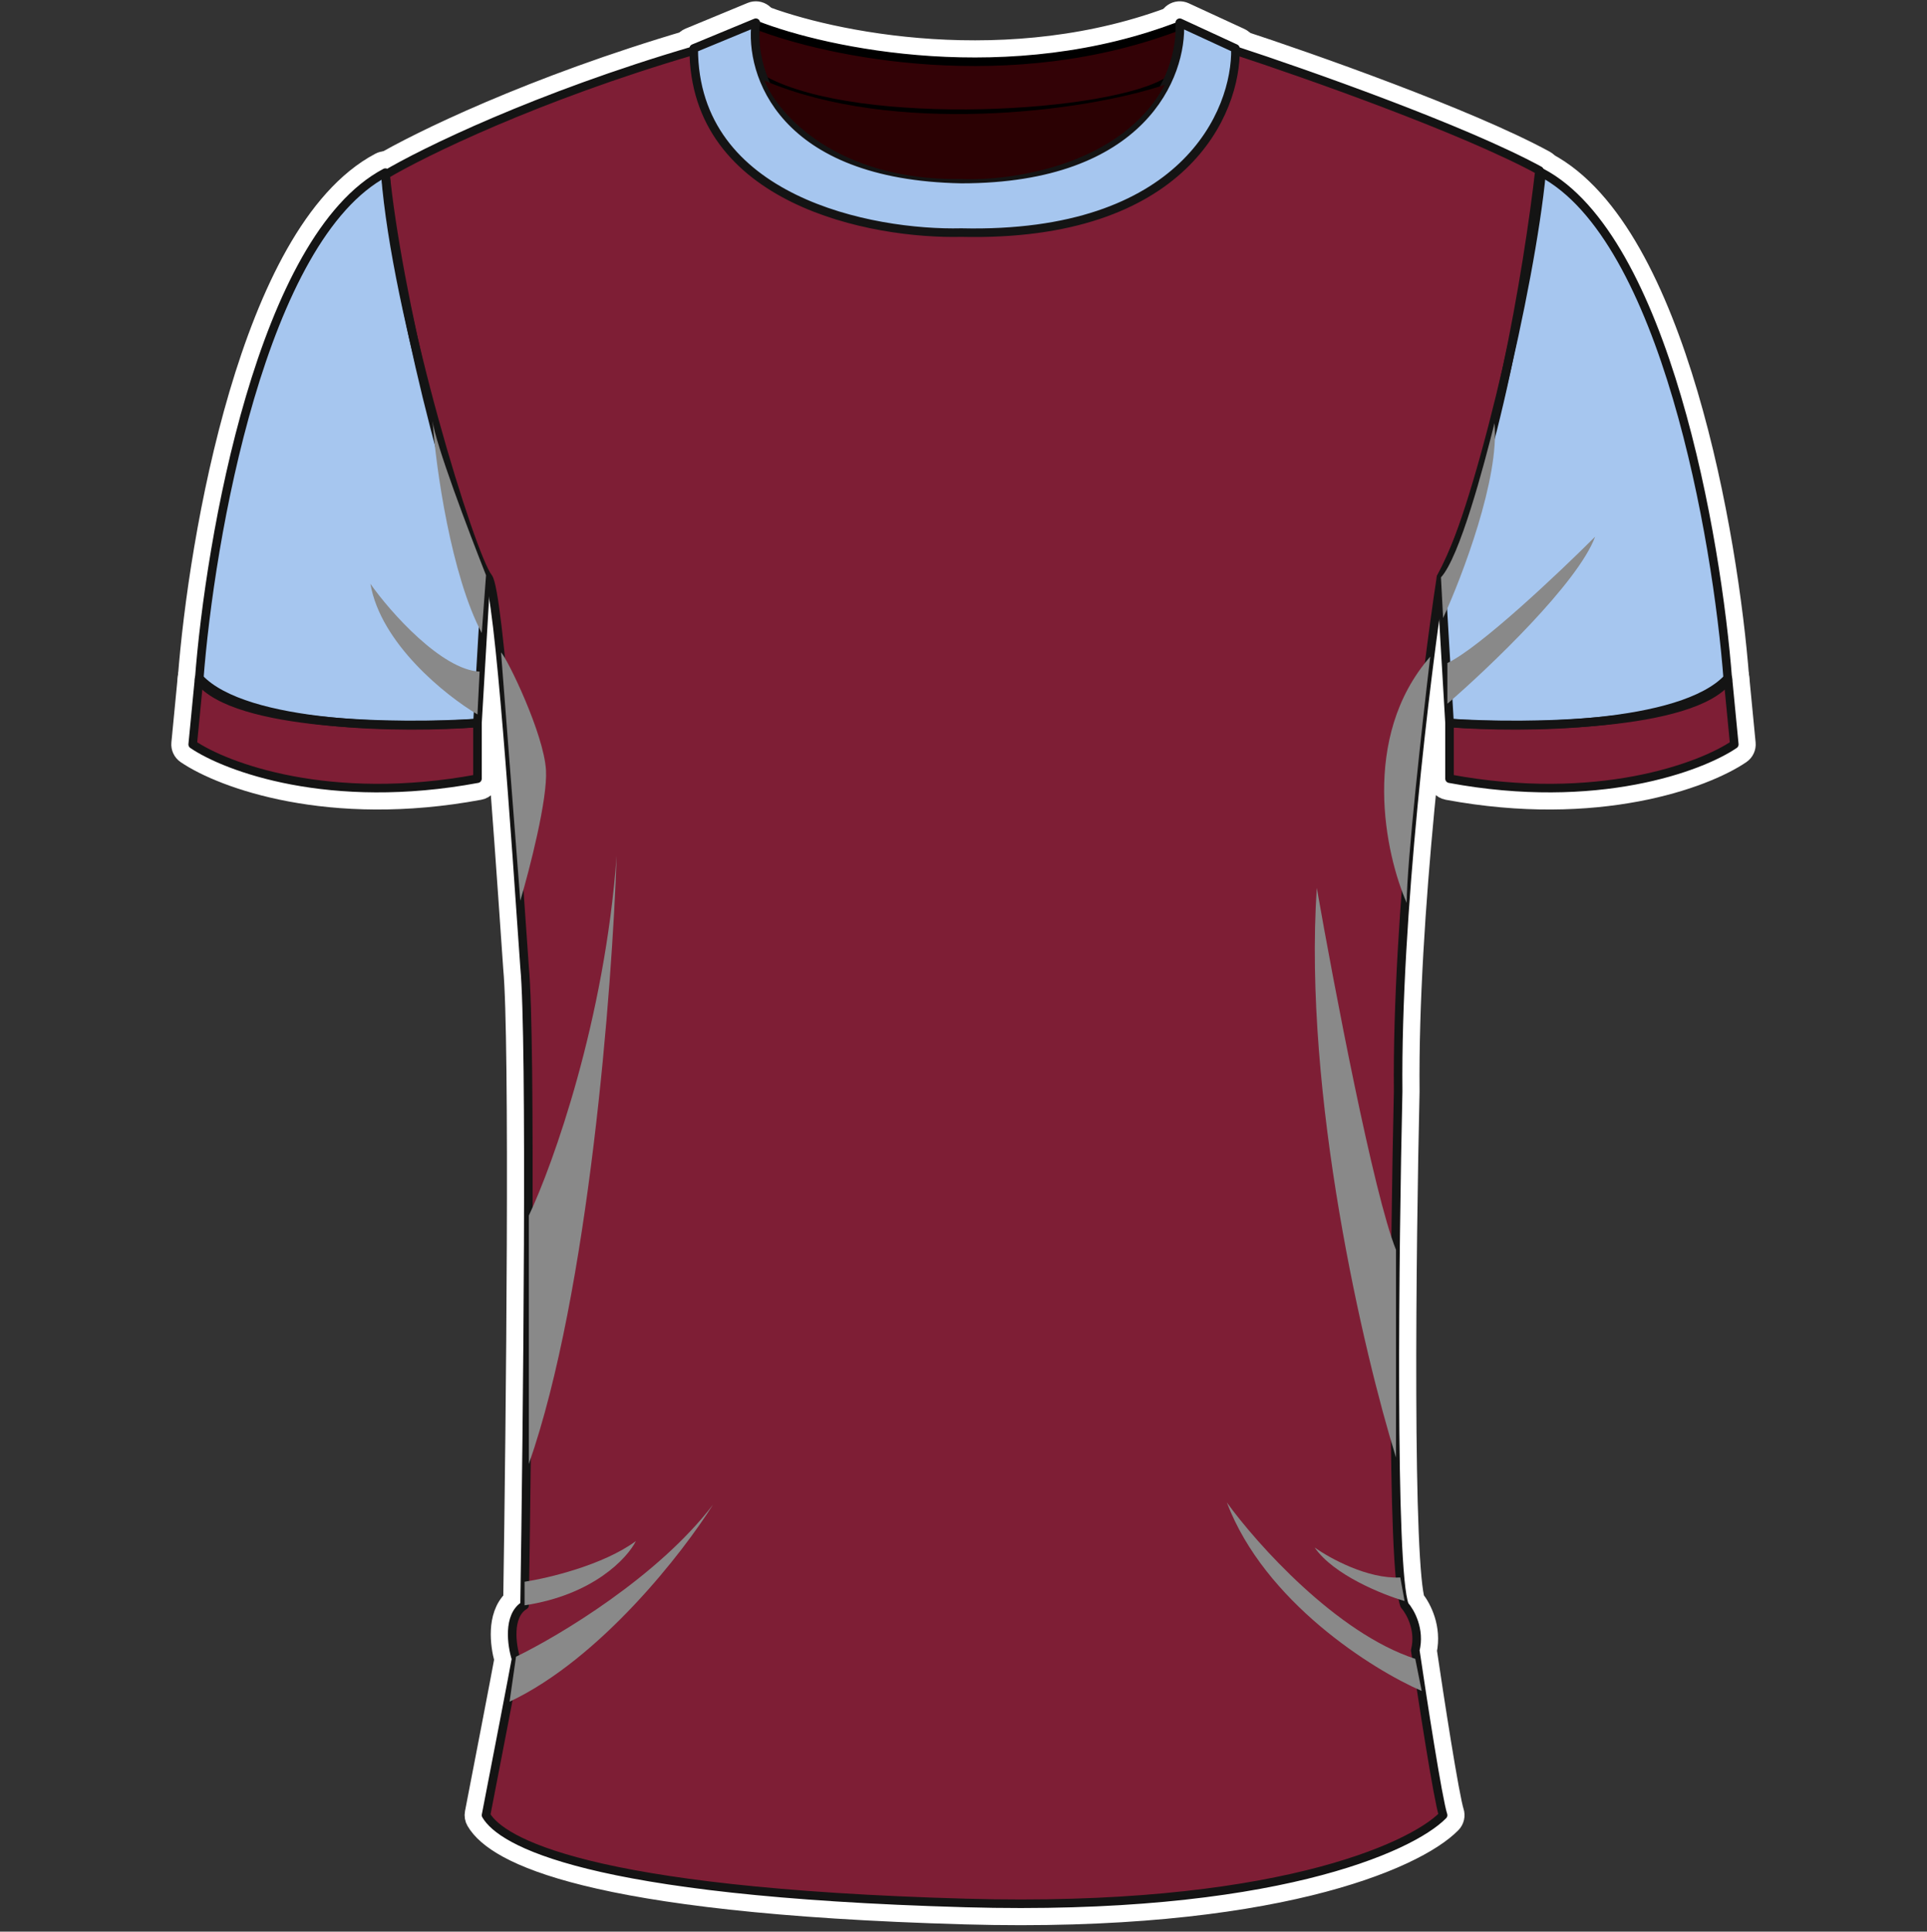 <svg width="450" height="451" viewBox="0 0 450 451" fill="none" xmlns="http://www.w3.org/2000/svg">
<rect x="0" y="0" width="450" height="451" fill="#333333" stroke="none"/>
<path d="M111.957 184.263C113.141 184.042 114 183.009 114 181.805V168.805C114 168.107 113.709 167.442 113.197 166.968C112.684 166.495 111.998 166.257 111.303 166.312C103.003 166.97 89.61 167.241 76.998 165.918C70.691 165.257 64.657 164.205 59.583 162.638C54.454 161.054 50.589 159.027 48.33 156.601C47.66 155.881 46.63 155.621 45.698 155.937C44.766 156.252 44.106 157.085 44.012 158.064L42.512 173.564C42.424 174.473 42.838 175.357 43.593 175.871C52.033 181.617 76.985 190.769 111.957 184.263Z" stroke="white" stroke-width="5" stroke-linejoin="round"/>
<path d="M338.043 184.263C336.859 184.042 336 183.009 336 181.805V168.805C336 168.107 336.291 167.442 336.803 166.968C337.316 166.495 338.002 166.257 338.697 166.312C346.997 166.97 360.39 167.241 373.002 165.918C379.309 165.257 385.343 164.205 390.417 162.638C395.546 161.054 399.411 159.027 401.67 156.601C402.34 155.881 403.371 155.621 404.302 155.937C405.234 156.252 405.894 157.085 405.988 158.064L407.488 173.564C407.576 174.473 407.162 175.357 406.407 175.871C397.967 181.617 373.015 190.769 338.043 184.263Z" stroke="white" stroke-width="5" stroke-linejoin="round"/>
<path d="M44.007 158.617C43.96 159.236 44.146 159.85 44.527 160.34C47.121 163.675 51.723 165.909 56.895 167.48C62.168 169.08 68.49 170.124 75.025 170.78C88.106 172.093 102.399 171.889 111.659 171.3C112.919 171.219 113.922 170.212 113.996 168.951L115.996 134.951C116.026 134.44 115.898 133.931 115.629 133.494C113.803 130.527 111.567 124.912 109.184 117.515C106.825 110.19 104.388 101.329 102.116 92.024C97.567 73.39 93.723 53.148 92.489 40.07C92.411 39.239 91.923 38.502 91.189 38.105C90.455 37.709 89.571 37.704 88.833 38.094C81.028 42.213 74.57 49.916 69.23 59.336C63.87 68.791 59.502 80.216 55.99 92.109C48.965 115.898 45.267 141.904 44.007 158.617Z" stroke="white" stroke-width="5" stroke-linejoin="round"/>
<path d="M405.993 158.617C406.04 159.236 405.854 159.85 405.473 160.34C402.879 163.675 398.277 165.909 393.104 167.48C387.832 169.08 381.51 170.124 374.975 170.78C361.894 172.093 347.601 171.889 338.341 171.3C337.081 171.219 336.078 170.212 336.004 168.951L334.004 134.951C333.974 134.44 334.102 133.931 334.371 133.494C336.197 130.527 338.433 124.912 340.816 117.515C343.175 110.19 345.612 101.329 347.884 92.024C352.433 73.39 356.277 53.148 357.511 40.07C357.589 39.239 358.077 38.502 358.811 38.105C359.545 37.709 360.429 37.704 361.167 38.094C368.973 42.213 375.43 49.916 380.77 59.336C386.13 68.791 390.498 80.216 394.01 92.109C401.035 115.898 404.733 141.904 405.993 158.617Z" stroke="white" stroke-width="5" stroke-linejoin="round"/>
<path d="M88.72 38.657C87.904 39.144 87.434 40.05 87.507 40.996C88.776 57.493 93.829 79.93 99.027 98.782C101.632 108.228 104.288 116.826 106.55 123.392C107.681 126.673 108.721 129.47 109.614 131.621C110.415 133.551 111.206 135.24 111.932 136.216C111.969 136.31 112.022 136.468 112.088 136.708C112.23 137.218 112.389 137.946 112.562 138.901C112.906 140.802 113.271 143.422 113.65 146.619C114.405 153.004 115.197 161.54 115.973 170.905C117.346 187.469 118.663 206.54 119.641 220.707C119.769 222.552 119.891 224.315 120.006 225.978C120.007 225.999 120.009 226.02 120.011 226.042C120.796 234.285 120.967 260.706 120.85 290.595C120.736 319.837 120.349 352.195 120.019 373.547C117.9 375.475 117.248 378.312 117.128 380.639C117 383.141 117.438 385.666 117.936 387.451C117.17 391.689 113.101 412.734 111.046 423.328C110.93 423.924 111.035 424.541 111.341 425.064C112.53 427.104 114.833 429.256 118.771 431.386C122.729 433.527 128.493 435.732 136.838 437.794C153.524 441.918 180.851 445.551 225.43 446.804C261.207 447.809 287.436 444.588 305.732 440.108C323.903 435.659 334.539 429.895 338.787 425.553C339.442 424.883 339.668 423.903 339.372 423.014C339.139 422.315 338.717 420.36 338.171 417.409C337.64 414.542 337.025 410.924 336.392 407.052C335.162 399.519 333.877 391.068 333.042 385.405C334.147 380.142 331.847 375.627 330.215 373.559C329.988 372.771 329.718 371.163 329.471 368.614C329.197 365.784 328.973 362.095 328.796 357.734C328.443 349.02 328.277 337.744 328.237 325.547C328.158 301.158 328.583 273.181 328.999 254.861C329 254.834 329 254.807 329 254.78C328.604 214.43 335.394 158.82 338.908 135.6C345.193 123.655 350.306 105.307 354.157 87.38C358.064 69.189 360.726 51.158 361.984 40.087C362.099 39.076 361.59 38.097 360.697 37.61C342.864 27.883 305.58 14.752 289.276 9.428C288.835 9.284 288.362 9.266 287.912 9.375L286.496 9.718C245.773 19.581 203.27 19.464 162.602 9.378C162.172 9.272 161.721 9.281 161.296 9.406C124.322 20.257 97.59 33.369 88.72 38.657ZM111.901 136.144C111.901 136.143 111.904 136.148 111.908 136.158C111.904 136.149 111.901 136.144 111.901 136.144Z" stroke="white" stroke-width="5" stroke-linejoin="round"/>
<path d="M177.416 3.479C176.701 3.197 175.896 3.26 175.233 3.65C174.57 4.039 174.124 4.712 174.022 5.474C173.142 12.077 175.091 17.775 176.305 20.002C176.538 20.429 176.891 20.779 177.32 21.008C183.303 24.214 191.538 26.297 200.546 27.539C209.599 28.788 219.63 29.213 229.332 28.991C239.034 28.77 248.466 27.902 256.326 26.541C264.065 25.202 270.651 23.328 274.368 20.897C274.59 20.752 274.787 20.573 274.952 20.366C275.658 19.484 276.135 18.262 276.48 17.179C276.849 16.018 277.163 14.684 277.427 13.354C277.956 10.69 278.316 7.854 278.489 6.042C278.571 5.178 278.2 4.333 277.507 3.81C276.815 3.287 275.9 3.16 275.092 3.476C235.869 18.772 193.553 9.836 177.416 3.479Z" fill="white" stroke="white" stroke-width="5" stroke-linejoin="round"/>
<path d="M161.044 8.995C160.109 9.381 159.5 10.293 159.5 11.305C159.5 30.344 170.75 41.948 184.34 48.588C197.803 55.167 213.823 57.053 224.501 56.805C250.949 57.405 267.717 50.233 277.845 40.632C287.939 31.062 291.181 19.314 290.999 11.248C290.978 10.294 290.415 9.435 289.548 9.035L276.548 3.035C275.751 2.667 274.821 2.744 274.095 3.237C273.37 3.729 272.956 4.566 273.004 5.441C273.302 10.884 271.366 19.3 264.374 26.358C257.426 33.371 245.223 39.3 224.524 39.305C204.006 38.909 192.373 32.901 186.028 26C179.645 19.058 178.312 10.892 178.98 5.619C179.092 4.735 178.725 3.859 178.017 3.318C177.31 2.777 176.367 2.654 175.544 2.995L161.044 8.995Z" fill="white" stroke="white" stroke-width="5" stroke-linejoin="round"/>
<path d="M179.481 16.505C178.55 16.108 177.472 16.311 176.749 17.02C176.027 17.729 175.803 18.803 176.182 19.742C179.751 28.57 194.331 44.693 224.464 44.305C230.574 44.558 240.233 43.72 249.702 40.401C259.204 37.072 268.805 31.134 274.207 20.979C274.687 20.076 274.569 18.971 273.909 18.191C273.249 17.41 272.18 17.11 271.209 17.433C261.729 20.593 246.1 23.512 229.109 24.043C212.104 24.575 194.013 22.705 179.481 16.505Z" fill="black" stroke="white" stroke-width="5" stroke-linejoin="round"/>
<path d="M111.5 168.805V181.805C77.1 188.205 52.833 179.138 45 173.805L46.5 158.305C57.3 169.905 94.667 170.138 111.5 168.805Z" fill="#7E1E35" stroke="black" stroke-linejoin="round"/>
<path d="M338.5 168.805V181.805C372.9 188.205 397.167 179.138 405 173.805L403.5 158.305C392.7 169.905 355.333 170.138 338.5 168.805Z" fill="#FAFAFA" stroke="black" stroke-linejoin="round"/>
<path d="M90 40.305C61.2 55.505 49 125.638 46.5 158.805C54.9 169.605 93.167 169.971 111.5 168.805L113.5 134.805C105.5 121.805 92.5 66.805 90 40.305Z" fill="#A6C6EF" stroke="black" stroke-linejoin="round"/>
<path d="M360 40.305C388.8 55.505 401 125.638 403.5 158.805C395.1 169.605 356.833 169.971 338.5 168.805L336.5 134.805C344.5 121.805 357.5 66.805 360 40.305Z" fill="#A6C6EF" stroke="black" stroke-linejoin="round"/>
<path d="M162 11.805C125.2 22.605 98.667 35.638 90 40.805C92.5 73.305 110 129.805 114 134.805C116.573 138.021 120.5 196.971 122.5 225.805C124.1 242.605 123.167 332.138 122.5 374.805C118.5 377.205 119.5 384.138 120.5 387.305C120.1 389.705 115.667 412.638 113.5 423.805C117 429.805 136.5 441.805 225.5 444.305C296.7 446.305 329.5 431.471 337 423.805C335.8 420.205 332.167 396.638 330.5 385.305C331.7 380.505 329.333 376.305 328 374.805C324.8 366.805 325.667 291.471 326.5 254.805C326.1 214.005 333 157.805 336.5 134.805C348.9 111.605 357 61.805 359.5 39.805C341.9 30.205 304.833 17.138 288.5 11.805L287.084 12.148C245.97 22.105 203.059 21.987 162 11.805Z" fill="#7E1E35" stroke="black" stroke-linejoin="round"/>
<path d="M176.5 5.305L162 11.305C162 46.905 203.667 54.805 224.5 54.305C276.5 55.505 288.833 26.138 288.5 11.305L275.5 5.305C276.167 17.471 266.9 41.805 224.5 41.805C182.5 41.005 175 17.138 176.5 5.305Z" fill="#FDD945" stroke="black" stroke-linejoin="round"/>
<path d="M276 5.805C236 21.405 193 12.305 176.5 5.805C175.7 11.805 177.5 16.971 178.5 18.805C200.9 30.805 260 27.305 273 18.805C274.6 16.805 275.667 9.305 276 5.805Z" fill="#FDD945" stroke="black" stroke-linejoin="round"/>
<path d="M224.5 41.805C195.3 42.205 181.667 26.638 178.5 18.805C208.5 31.605 252.5 26.305 272 19.805C262 38.605 236.167 42.305 224.5 41.805Z" fill="black" stroke="black" stroke-linejoin="round"/>
<path d="M162 11.805C125.2 22.605 98.667 35.638 90 40.805C92.5 73.305 110 129.805 114 134.805C116.573 138.021 120.5 196.971 122.5 225.805C124.1 242.605 123.167 332.138 122.5 374.805C118.5 377.205 119.5 384.138 120.5 387.305C120.1 389.705 115.667 412.638 113.5 423.805C117 429.805 136.5 441.805 225.5 444.305C296.7 446.305 329.5 431.471 337 423.805C335.8 420.205 332.167 396.638 330.5 385.305C331.7 380.505 329.333 376.305 328 374.805C324.8 366.805 325.667 291.471 326.5 254.805C326.1 214.005 333 157.805 336.5 134.805C348.9 111.605 357 61.805 359.5 39.805C341.9 30.205 304.833 17.138 288.5 11.805L287.084 12.148C245.97 22.105 203.059 21.987 162 11.805Z" stroke="#141414" stroke-width="2" stroke-linejoin="round"/>
<path d="M276 5.805C236 21.405 193 12.305 176.5 5.805C175.7 11.805 177.5 16.971 178.5 18.805C200.9 30.805 260 27.305 273 18.805C274.6 16.805 275.667 9.305 276 5.805Z" fill="#330206" stroke="black" stroke-width="2" stroke-linejoin="round"/>
<path d="M176.5 5.305L162 11.305C162 46.905 203.667 54.805 224.5 54.305C276.5 55.505 288.833 26.138 288.5 11.305L275.5 5.305C276.167 17.471 266.9 41.805 224.5 41.805C182.5 41.005 175 17.138 176.5 5.305Z" fill="#A6C6EF" stroke="#141414" stroke-width="2" stroke-linejoin="round"/>
<path d="M111.5 168.805V181.805C77.1 188.205 52.833 179.138 45 173.805L46.5 158.305C57.3 169.905 94.667 170.138 111.5 168.805Z" stroke="#141414" stroke-width="2" stroke-linejoin="round"/>
<path d="M338.5 168.805V181.805C372.9 188.205 397.167 179.138 405 173.805L403.5 158.305C392.7 169.905 355.333 170.138 338.5 168.805Z" fill="#7E1E35" stroke="#141414" stroke-width="2" stroke-linejoin="round"/>
<path d="M90 40.305C61.2 55.505 49 125.638 46.5 158.805C54.9 169.605 93.167 169.971 111.5 168.805L113.5 134.805C105.5 121.805 92.5 66.805 90 40.305Z" stroke="#141414" stroke-width="2" stroke-linejoin="round"/>
<path d="M360 40.305C388.8 55.505 401 125.638 403.5 158.805C395.1 169.605 356.833 169.971 338.5 168.805L336.5 134.805C344.5 121.805 357.5 66.805 360 40.305Z" stroke="#141414" stroke-width="2" stroke-linejoin="round"/>
<path d="M224.5 41.805C195.3 42.205 181.667 26.638 178.5 18.805C208.5 31.605 252.5 26.305 272 19.805C262 38.605 236.167 42.305 224.5 41.805Z" fill="#2B0103"/>
<g style="mix-blend-mode:multiply">
<path d="M144 199.805C141.2 238.205 129.167 271.805 123.5 283.805V341.805C137.5 301.805 143 230.471 144 199.805Z" fill="#898989"/>
<path d="M307.5 207.305C304.3 255.705 318.5 316.138 326 340.305V291.805C320.8 279.005 311.5 230.138 307.5 207.305Z" fill="#898989"/>
<path d="M148.5 359.805C140.9 365.405 128 368.471 122.5 369.305V374.805C138.5 372.405 146.5 363.805 148.5 359.805Z" fill="#898989"/>
<path d="M166.5 351.305C153.7 368.105 130.5 381.971 120.5 386.805L119 397.305C140.2 387.305 159.5 362.471 166.5 351.305Z" fill="#898989"/>
<path d="M286.5 350.805C295.3 374.005 320.5 389.805 332 394.805L330.5 387.305C312.1 381.305 293.5 360.471 286.5 350.805Z" fill="#898989"/>
<path d="M307 361.305C311.4 367.705 322.833 372.305 328 373.805L327 368.305C319.4 368.705 310.5 363.805 307 361.305Z" fill="#898989"/>
<path d="M127.5 179.805C127.9 186.605 123.667 202.971 121.5 210.305L117 152.305C118.5 153.805 127 171.305 127.5 179.805Z" fill="#898989"/>
<path d="M328.5 210.805C323.5 199.471 317.6 172.105 334 153.305C332.167 168.638 328.5 201.605 328.5 210.805Z" fill="#898989"/>
<path d="M86.5 136.305C88.9 150.305 104.167 162.471 111.5 166.805L112 156.805C103.2 156.405 91.167 142.971 86.5 136.305Z" fill="#898989"/>
<path d="M101 97.805C101.01 97.971 101.021 98.141 101.033 98.314C101.604 103.399 109.486 124.189 113.5 134.305L112.5 147.805C105.411 134.414 101.779 109.421 101.033 98.314C101.011 98.121 101 97.951 101 97.805Z" fill="#898989"/>
<path d="M372.5 125.305C368.5 136.105 347.833 155.805 338 164.305V154.805C345.6 151.205 364.167 133.638 372.5 125.305Z" fill="#898989"/>
<path d="M337 144.305L336.5 134.805C340.9 130.005 346.5 108.805 349 98.805C350.2 111.605 341.5 134.471 337 144.305Z" fill="#898989"/>
</g>
</svg>
